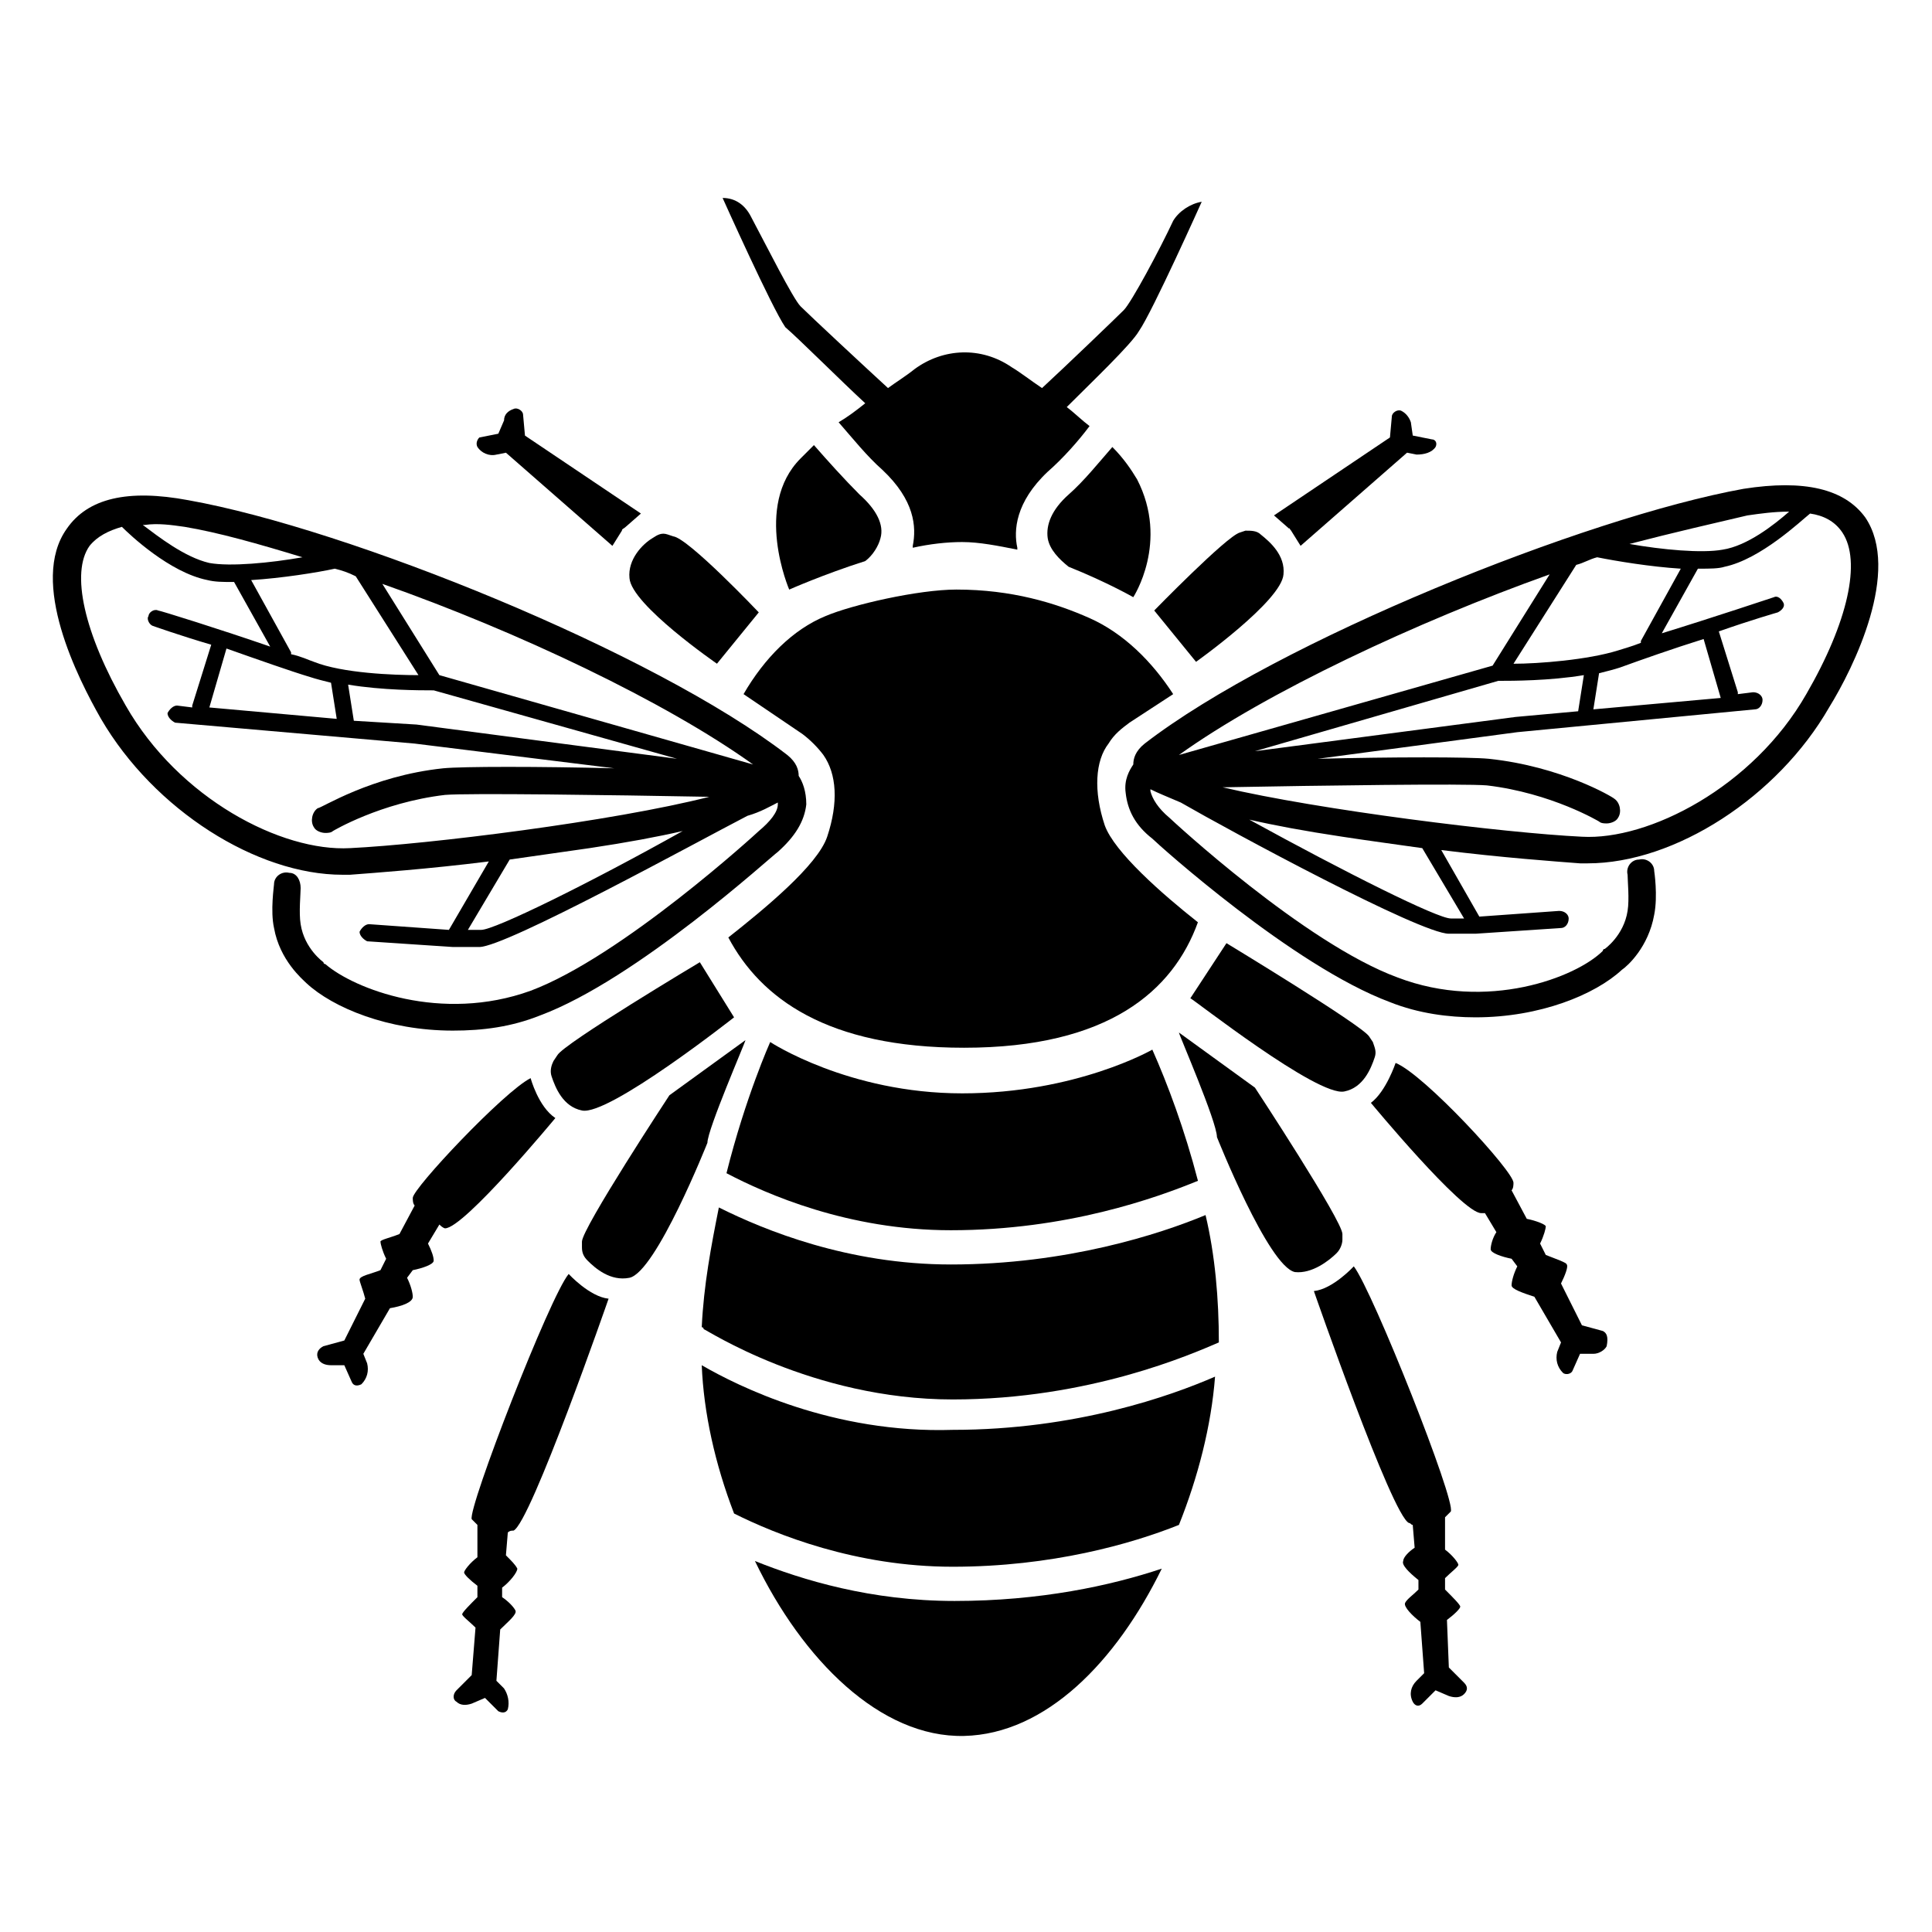 <?xml version="1.0" encoding="UTF-8"?>
<!-- Uploaded to: SVG Repo, www.svgrepo.com, Generator: SVG Repo Mixer Tools -->
<svg fill="#000000" width="800px" height="800px" version="1.1" viewBox="144 144 512 512" xmlns="http://www.w3.org/2000/svg">
 <g>
  <path d="m373.3 292.69c2.016-1.512 3.527-4.031 4.031-6.047 1.008-3.527-1.008-7.559-5.543-11.586-4.031-4.031-8.566-9.07-12.09-13.098-1.008 1.008-2.016 2.016-3.527 3.527-12.594 12.594-3.023 34.762-3.023 34.762s9.066-4.031 20.152-7.559z"/>
  <path d="m427.2 294.2c10.078 4.031 17.129 8.062 17.129 8.062s9.574-14.609 1.008-31.234c-1.512-2.519-3.527-5.543-6.551-8.566-3.527 4.031-7.559 9.07-11.586 12.594-4.535 4.031-6.047 8.062-5.543 11.586 0.508 3.023 3.023 5.543 5.543 7.559z"/>
  <path d="m395.97 479.1c-27.207 0-49.375-9.07-61.465-15.113-2.016 10.078-4.031 20.656-4.535 31.738 0 0 0.504 0 0.504 0.504 0.504 0 28.719 18.641 66 18.641 36.273 0 63.48-12.09 70.535-15.113 0-11.586-1.008-23.176-3.527-33.754-12.094 5.035-36.781 13.098-67.512 13.098z"/>
  <path d="m329.97 505.8c0.504 12.594 3.527 26.199 8.566 39.297 11.082 5.543 32.242 14.105 57.938 14.105 26.199 0 47.359-6.047 59.953-11.082 5.039-12.594 8.566-26.199 9.574-39.297-11.586 5.039-36.777 14.105-69.527 14.105-31.742 1.012-56.93-11.586-66.504-17.129z"/>
  <path d="m348.11 420.15s-6.551 14.609-11.586 34.762c10.578 5.543 32.242 15.113 59.449 15.113 30.73 0 54.41-8.566 65.496-13.098-3.527-13.602-8.062-25.695-12.09-34.762 0 0-20.152 11.586-50.383 11.586-30.23 0-50.887-13.602-50.887-13.602z"/>
  <path d="m344.07 557.69c12.594 26.199 33.25 46.855 55.418 46.352 21.664-0.504 40.305-19.648 52.395-44.336-13.602 4.535-32.242 8.566-54.914 8.566-22.164-0.004-40.301-5.543-52.898-10.582z"/>
  <path d="m287.14 413.1c25.695-9.574 61.465-42.32 62.977-43.328 4.535-4.031 7.055-8.062 7.559-12.594 0-3.527-1.008-6.047-2.016-7.559 0-1.512-0.504-3.527-3.023-5.543-35.266-27.207-116.38-59.953-158.7-67.512-16.121-3.023-26.703-0.504-32.242 7.559-10.078 14.105 3.023 39.801 9.07 50.383 14.105 24.184 41.312 41.312 63.984 41.312h2.016c6.551-0.504 20.656-1.512 36.777-3.527l-10.578 18.137-21.16-1.512c-1.008 0-2.016 1.008-2.519 2.016 0 1.008 1.008 2.016 2.016 2.519l22.672 1.512h7.055c7.055 0 57.434-27.711 71.039-34.762 3.527-1.008 6.047-2.519 8.062-3.527v0.504c0 2.016-2.016 4.535-5.039 7.055-0.504 0.504-36.273 33.25-60.457 42.32-23.68 8.566-46.855-0.504-54.41-7.055 0 0-0.504 0-0.504-0.504 0 0-5.039-3.527-6.047-10.078-0.504-3.023 0-8.062 0-9.574 0-2.016-1.008-4.031-3.023-4.031-2.016-0.504-4.031 1.008-4.031 3.023 0 0.504-1.008 7.055 0 11.586 1.512 8.566 7.559 13.602 8.566 14.609 7.055 6.551 21.664 12.594 38.793 12.594 8.051 0.008 15.609-1 23.164-4.023zm-60.961-89.68c1.512 0.504 3.527 1.008 5.543 1.512l1.512 9.574-33.754-3.023 4.535-15.617c8.562 3.023 17.125 6.043 22.164 7.555zm-5.039-6.547-10.578-19.145c8.062-0.504 17.633-2.016 22.168-3.023 2.016 0.504 3.527 1.008 5.543 2.016l16.625 26.199c-6.551 0-20.152-0.504-27.711-3.527-1.512-0.504-3.527-1.512-6.047-2.016v-0.504zm39.297 6.043-15.113-24.184c35.77 12.594 75.066 31.234 98.242 47.863zm-22.668 12.094-1.512-9.574c9.07 1.512 19.145 1.512 22.168 1.512h0.504l64.488 18.137-69.023-9.07zm-44.84-51.391c9.07 1.512 19.648 4.535 31.234 8.062-8.566 1.512-19.145 2.519-24.688 1.512-6.551-1.512-13.602-7.055-17.633-10.078h0.504c3.527-0.504 7.055 0 10.582 0.504zm43.832 85.145c-18.137 1.008-45.344-13.098-59.449-37.785-11.082-19.145-14.609-35.266-9.574-42.32 2.016-2.519 5.039-4.031 8.566-5.039 2.016 2.016 12.594 12.09 22.672 14.105 2.016 0.504 4.031 0.504 6.551 0.504h0.504l9.574 17.129c-13.098-4.535-29.223-9.574-29.727-9.574-1.008-0.504-2.519 0.504-2.519 1.512-0.508 0.508-0.004 2.019 1.004 2.523 0 0 7.055 2.519 15.617 5.039l-5.039 16.121v0.504l-4.031-0.504c-1.008 0-2.016 1.008-2.519 2.016 0 1.008 1.008 2.016 2.016 2.519l63.484 5.543 52.898 6.551c-19.648-0.504-40.305-0.504-45.344 0-19.145 2.016-32.242 10.578-33.25 10.578-1.512 1.008-2.016 3.527-1.008 5.039 0.504 1.008 2.016 1.512 3.023 1.512 0.504 0 1.512 0 2.016-0.504 0 0 12.594-7.559 29.727-9.574 6.047-0.504 42.824 0 70.031 0.504-25.699 6.551-74.566 12.594-95.223 13.602zm34.762 21.664h-3.527l11.082-18.641c7.055-1.008 14.105-2.016 21.16-3.023 10.078-1.512 18.137-3.023 24.688-4.535-25.188 14.109-49.875 26.199-53.402 26.199z"/>
  <path d="m443.32 335.51 11.586-7.559c-5.543-8.566-13.098-16.121-22.168-20.152-9.07-4.031-20.656-7.559-35.266-7.559-10.078 0-27.711 4.031-34.762 7.055-8.566 3.527-16.121 11.082-21.664 20.656l15.617 10.578c2.016 1.512 4.031 3.527 5.543 5.543 3.527 5.039 4.031 12.594 1.008 21.664-2.519 7.559-16.625 19.145-26.199 26.703 8.566 16.121 26.199 29.223 62.473 29.223 38.289 0 55.418-15.113 61.969-33.25-9.574-7.559-22.168-18.641-24.688-25.695-3.023-9.07-2.519-17.129 1.008-21.664 1.516-2.519 3.531-4.031 5.543-5.543z"/>
  <path d="m638.3 281.1c-5.543-7.559-16.121-10.078-32.242-7.559-41.816 7.559-123.43 40.305-158.7 67.512-2.519 2.016-3.023 4.031-3.023 5.543-1.008 1.512-2.519 4.031-2.016 7.559 0.504 4.535 2.519 8.566 7.055 12.09 1.512 1.512 37.281 33.754 62.977 43.328 7.559 3.023 15.617 4.031 22.672 4.031 17.129 0 31.738-6.047 38.793-12.594 1.512-1.008 7.055-6.047 8.566-14.609 1.008-5.039 0-11.586 0-11.586 0-2.016-2.016-3.527-4.031-3.023-2.016 0-3.527 2.016-3.023 4.031 0 1.512 0.504 6.551 0 9.574-1.008 6.551-6.047 10.078-6.047 10.078s-0.504 0-0.504 0.504c-7.055 7.055-30.73 16.121-54.41 7.055-24.688-9.07-59.953-41.816-60.457-42.32-3.023-2.519-4.535-5.039-5.039-7.055v-0.504c2.016 1.008 4.535 2.016 8.062 3.527 13.098 7.559 63.48 34.762 71.039 34.762h7.055l22.672-1.512c1.008 0 2.016-1.008 2.016-2.519 0-1.008-1.008-2.016-2.519-2.016l-21.16 1.512-10.086-17.641c16.121 2.016 30.23 3.023 36.777 3.527h2.016c23.176 0 50.383-17.633 63.984-41.312 6.551-10.578 19.145-36.273 9.574-50.383zm-31.238-0.504c3.527-0.504 7.055-1.008 11.082-1.008-4.031 3.527-11.082 9.07-17.633 10.078-5.543 1.008-16.121 0-24.688-1.512 11.59-3.023 22.676-5.543 31.238-7.559zm-11.586 32.75 4.535 15.617-33.754 3.023 1.512-9.574c2.016-0.504 4.031-1.008 5.543-1.512 5.539-2.012 14.102-5.035 22.164-7.555zm-55.922 7.055-83.129 23.68c23.176-16.625 62.977-35.266 98.242-47.863zm1.512 4.027h0.504c3.023 0 13.098 0 22.168-1.512l-1.512 9.574-16.625 1.512-69.023 9.07zm37.785-10.074c-2.519 1.008-4.535 1.512-6.047 2.016-8.062 2.519-21.16 3.527-27.711 3.527l16.625-26.199c2.016-0.504 3.527-1.512 5.543-2.016 5.039 1.008 14.105 2.519 22.168 3.023l-10.578 19.145v0.504zm-57.938 54.41 11.082 18.641h-3.527c-3.527 0-27.711-12.09-53.402-26.199 6.551 1.512 14.609 3.023 24.688 4.535 6.547 1.008 14.105 2.016 21.16 3.023zm101.77-40.809c-14.105 24.688-41.816 38.793-59.449 37.785-20.656-1.008-69.527-7.055-95.219-13.098 27.207-0.504 63.984-1.008 70.031-0.504 17.129 2.016 29.727 9.574 29.727 9.574 0.504 0.504 1.512 0.504 2.016 0.504 1.008 0 2.519-0.504 3.023-1.512 1.008-1.512 0.504-4.031-1.008-5.039-0.504-0.504-14.105-8.566-33.25-10.578-5.039-0.504-25.695-0.504-45.344 0l52.891-7.055 62.977-6.047c1.008 0 2.016-1.008 2.016-2.519 0-1.008-1.008-2.016-2.519-2.016l-4.031 0.504v-0.504l-5.039-16.121c8.566-3.023 15.617-5.039 15.617-5.039 1.008-0.504 2.016-1.512 1.512-2.519-0.504-1.008-1.512-2.016-2.519-1.512 0 0-16.625 5.543-29.727 9.574l9.574-17.129h0.504c2.519 0 5.039 0 6.551-0.504 9.574-2.016 20.152-12.09 22.672-14.105 3.527 0.504 6.551 2.016 8.566 5.039 5.039 7.555 1.512 23.676-9.57 42.82z"/>
  <path d="m334 319.89 11.082-13.602s-18.641-19.648-22.672-20.152l-1.512-0.504c-1.512-0.504-2.519 0-4.031 1.008-2.519 1.512-6.551 5.543-6.047 10.578 0.508 7.051 23.18 22.672 23.18 22.672z"/>
  <path d="m270.52 262.46c1.008 1.512 3.023 2.519 5.039 2.016l2.519-0.504 28.215 24.688 2.519-4.031c0-0.504 0.504-0.504 1.008-1.008l4.031-3.527-30.73-20.656-0.504-5.543c0-1.008-1.512-2.016-2.519-1.512-1.512 0.504-2.519 1.512-2.519 3.023l-1.516 3.531-5.039 1.008c-0.504 0.5-1.008 1.508-0.504 2.516z"/>
  <path d="m449.88 305.79 11.082 13.602s22.672-16.121 23.176-23.176c0.504-5.039-3.527-8.566-6.047-10.578-1.008-1.008-2.519-1.008-4.031-1.008l-1.512 0.504c-3.523 1.008-22.668 20.656-22.668 20.656z"/>
  <path d="m486.15 284.62 2.519 4.031 28.215-24.688 2.519 0.504c2.016 0 4.031-0.504 5.039-2.016 0.504-1.008 0-2.016-1.008-2.016l-5.039-1.008-0.504-3.527c-0.504-1.512-1.512-2.519-2.519-3.023-1.008-0.504-2.519 0.504-2.519 1.512l-0.504 5.543-30.73 20.656 4.031 3.527c-0.004-0.504-0.004 0 0.5 0.504z"/>
  <path d="m291.68 423.68-1.008 1.512c-0.504 1.008-1.008 2.519-0.504 4.031 1.008 3.023 3.023 8.062 8.062 9.07 7.055 1.512 40.305-24.688 40.305-24.688l-9.07-14.609s-36.273 21.664-37.785 24.684z"/>
  <path d="m261.95 469.52c5.039 0 29.223-29.223 29.223-29.223-4.535-3.023-6.551-10.578-6.551-10.578-7.055 3.527-31.234 29.223-31.234 31.738 0 0.504 0 1.512 0.504 2.016l-4.031 7.559c-2.519 1.008-5.039 1.512-5.039 2.016 0 0.504 0.504 2.519 1.512 4.535l-1.512 3.023c-2.519 1.008-5.543 1.512-5.543 2.519 0 0.504 1.008 3.023 1.512 5.039l-5.543 11.082-5.543 1.512c-1.008 0.504-2.016 1.512-1.512 3.023 0.504 1.512 2.016 2.016 3.527 2.016h3.527l2.016 4.535c0.504 1.008 1.512 1.008 2.519 0.504 1.512-1.512 2.016-3.527 1.512-5.543l-1.008-2.519 7.055-12.09c3.023-0.504 6.047-1.512 6.047-3.023 0-1.008-0.504-3.023-1.512-5.039l1.512-2.016c2.519-0.504 5.543-1.512 5.543-2.519 0-1.008-0.504-2.519-1.512-4.535l3.023-5.039c1.004 1.008 1.508 1.008 1.508 1.008z"/>
  <path d="m500.26 433.25c5.039-1.008 7.055-6.047 8.062-9.07 0.504-1.512 0-2.519-0.504-4.031l-1.008-1.512c-2.016-3.023-37.785-24.688-37.785-24.688l-9.574 14.609c0.504 0.004 33.754 26.203 40.809 24.691z"/>
  <path d="m568.77 496.73-5.543-1.512-5.543-11.082c1.008-2.016 2.016-4.535 1.512-5.039 0-0.504-3.023-1.512-5.543-2.519l-1.512-3.023c1.008-2.016 1.512-4.031 1.512-4.535 0-0.504-2.519-1.512-5.039-2.016l-4.031-7.559c0.504-0.504 0.504-1.512 0.504-2.016 0-3.023-23.68-28.719-31.234-31.738 0 0-2.519 7.559-6.551 10.578 0 0 24.184 29.223 29.223 29.223h1.008l3.023 5.039c-1.008 1.512-1.512 3.527-1.512 4.535 0 1.008 3.023 2.016 5.543 2.519l1.512 2.016c-1.008 2.016-1.512 4.031-1.512 5.039s3.023 2.016 6.047 3.023l7.055 12.09-1.008 2.519c-0.504 2.016 0 4.031 1.512 5.543 0.504 0.504 2.016 0.504 2.519-0.504l2.016-4.535h3.527c1.512 0 3.023-1.008 3.527-2.016 0.5-2.519-0.004-3.527-1.012-4.031z"/>
  <path d="m341.55 419.65-20.152 14.609s-23.176 35.266-23.176 38.793v1.512c0 1.512 0.504 2.519 1.512 3.527 2.016 2.016 6.047 5.543 11.082 4.535 7.055-1.512 20.656-35.77 20.656-35.77 0.004-3.531 10.078-26.703 10.078-27.207z"/>
  <path d="m280.09 549.63c4.535-2.016 25.191-61.465 25.191-61.465-5.039-0.504-10.578-6.551-10.578-6.551-5.039 6.047-26.703 61.969-25.695 64.992l1.512 1.512v8.566c-2.016 1.512-3.527 3.527-3.527 4.031s1.512 2.016 3.527 3.527v3.023c-2.016 2.016-4.031 4.031-4.031 4.535 0 0.504 2.016 2.016 3.527 3.527l-1.012 12.59-4.031 4.031c-1.008 1.008-1.008 2.519 0 3.023 1.008 1.008 2.519 1.008 4.031 0.504l3.527-1.512 3.527 3.527c1.008 0.504 2.016 0.504 2.519-0.504 0.504-2.016 0-4.031-1.008-5.543l-2.016-2.016 1.008-13.602c2.016-2.016 4.535-4.031 4.031-5.039-0.504-1.008-2.016-2.519-3.527-3.527v-2.519c2.016-1.512 4.031-4.031 4.031-5.039-0.504-1.008-1.512-2.016-3.023-3.527l0.504-6.047c0.504-0.5 1.008-0.5 1.512-0.5z"/>
  <path d="m498.24 476.07c1.008-1.008 1.512-2.519 1.512-3.527v-1.512c0-3.527-23.176-38.793-23.176-38.793l-20.152-14.609c0 0.504 10.078 23.68 10.078 27.711 0 0 13.602 34.258 20.656 35.77 4.531 0.504 9.066-3.023 11.082-5.039z"/>
  <path d="m527.96 585.9-0.504-12.594c2.016-1.512 3.527-3.023 3.527-3.527s-2.016-2.519-4.031-4.535v-3.023c1.512-1.512 3.527-3.023 3.527-3.527 0-0.504-1.512-2.519-3.527-4.031v-8.566c0.504-0.504 1.008-1.008 1.512-1.512 1.512-2.519-20.656-58.441-25.695-64.992 0 0-5.543 6.047-10.578 6.551 0 0 20.656 59.449 25.191 61.465 0.504 0 0.504 0.504 1.008 0.504l0.504 6.047c-1.512 1.008-3.023 2.519-3.023 3.527-0.504 1.008 1.512 3.023 4.031 5.039v2.519c-1.512 1.512-3.023 2.519-3.527 3.527-0.504 1.008 2.016 3.527 4.031 5.039l1.008 13.602-2.016 2.016c-1.512 1.512-2.016 3.527-1.008 5.543 0.504 1.008 1.512 1.512 2.519 0.504l3.527-3.527 3.527 1.512c1.512 0.504 3.023 0.504 4.031-0.504 1.008-1.008 1.008-2.016 0-3.023z"/>
  <path d="m373.3 250.87c-2.519 2.016-4.535 3.527-7.055 5.039 3.527 4.031 7.559 9.07 11.586 12.594 8.566 8.062 9.07 15.113 8.062 20.152v0.504c4.535-1.008 9.07-1.512 13.098-1.512 4.535 0 9.574 1.008 14.609 2.016v-0.504c-1.008-4.535-0.504-12.09 8.062-20.152 4.031-3.527 8.062-8.062 11.082-12.09-2.016-1.512-4.031-3.527-6.047-5.039 6.551-6.551 17.129-16.625 19.145-20.152 3.527-5.039 16.625-34.258 16.625-34.258-3.023 0.504-6.047 2.519-7.559 5.039-3.527 7.559-11.082 21.664-13.098 23.68s-15.113 14.609-21.664 20.656c-3.023-2.016-5.543-4.031-8.062-5.543-8.062-5.543-18.137-5.039-25.695 0.504-2.519 2.016-5.039 3.527-7.055 5.039-6.047-5.543-20.656-19.145-23.176-21.664-2.016-2.016-9.07-16.121-13.098-23.68-1.512-3.023-4.031-5.039-7.559-5.039 0 0 13.098 29.223 16.625 34.258 3.539 3.023 14.621 14.105 21.172 20.152z"/>
 </g>
</svg>